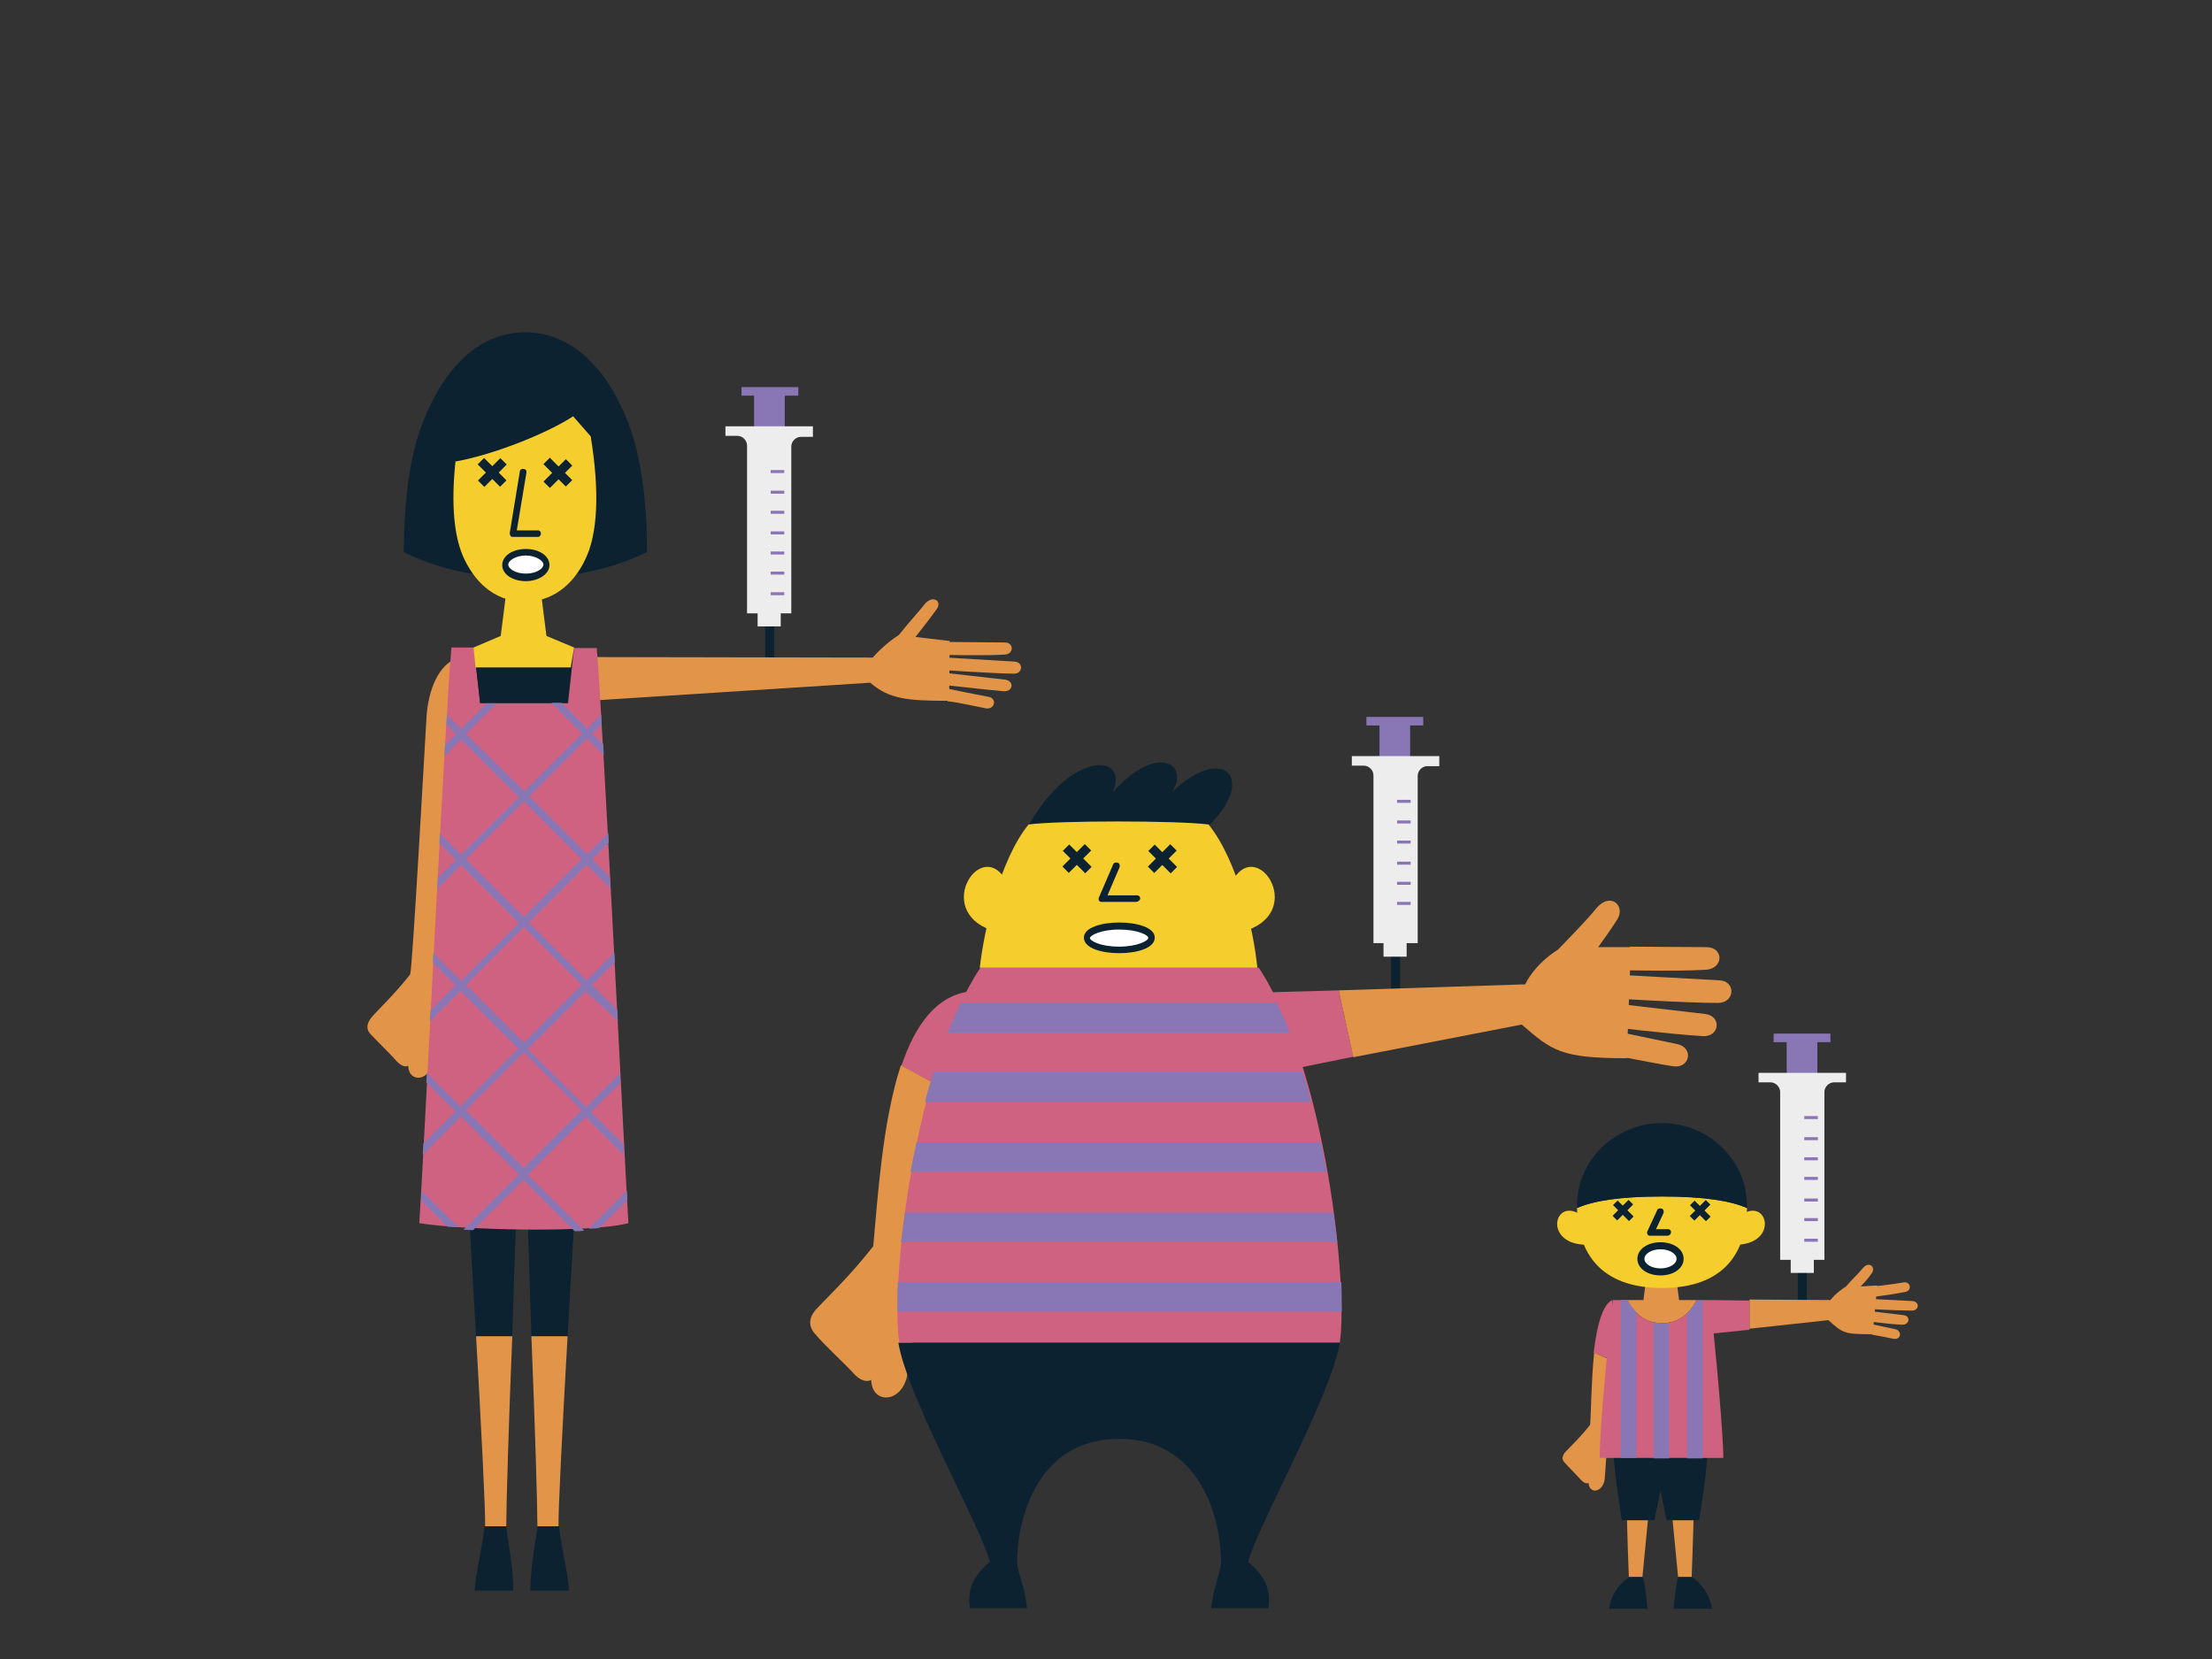 <?xml version="1.0" encoding="utf-8"?>
<!-- Generator: Adobe Illustrator 26.0.2, SVG Export Plug-In . SVG Version: 6.00 Build 0)  -->
<svg version="1.1" id="レイヤー_1" xmlns="http://www.w3.org/2000/svg" xmlns:xlink="http://www.w3.org/1999/xlink" x="0px"
	 y="0px" viewBox="0 0 440 330" style="enable-background:new 0 0 440 330;" xml:space="preserve" preserveAspectRatio="xMinYMid" width="440" height="330">
<rect x="0" y="0" width="440" height="330" fill="#333333" stroke="none"/>
<style type="text/css">
	.st0{fill:#CF6181;}
	.st1{fill:#E29548;}
	.st2{fill:#0C2231;}
	.st3{fill:#8977B5;}
	.st4{fill:#EDEDEE;}
	.st5{fill:#F5CE2E;}
	.st6{fill:#FFFFFF;}
</style>
<g>
	<path class="st0" d="M320.7,258.6c-2,0.9-3.1,5.4-3.7,10.5l3.7,1.4V258.6z"/>
	<path class="st1" d="M317.1,269.1c-0.6,5.8-0.6,12.2-0.8,14.3c-2,2.6-4,4.4-5,5.5c-0.4,0.5-0.8,1.3-0.1,2c0.8,0.9,2.7,2.8,3.3,3.5
		c0.4,0.4,0.9,0.8,1.5,0.6c0.1,2.2,2.8,2,3.2-0.8l1.7-23.5l0,0L317.1,269.1z"/>
	<g>
		<rect x="276.7" y="189.6" class="st2" width="1.8" height="7.4"/>
		<rect x="274.4" y="143.1" class="st3" width="6.1" height="21.6"/>
		<rect x="275.2" y="186.1" class="st4" width="4.6" height="4.2"/>
		<path class="st4" d="M286.4,150.4h-17.5v1.9h2.4c1,0,1.9,0.9,1.9,1.9v33.4h8.8v-33.3c0-1,0.9-1.9,1.9-1.9h2.4V150.4L286.4,150.4z"
			/>
		<rect x="277.9" y="183.5" class="st4" width="2.7" height="0.6"/>
		<rect x="277.9" y="179.4" class="st3" width="2.7" height="0.6"/>
		<rect x="277.9" y="175.4" class="st3" width="2.7" height="0.6"/>
		<rect x="277.9" y="171.4" class="st3" width="2.7" height="0.6"/>
		<rect x="277.9" y="167.2" class="st3" width="2.7" height="0.6"/>
		<rect x="277.9" y="163.2" class="st3" width="2.7" height="0.6"/>
		<rect x="277.9" y="159.1" class="st3" width="2.7" height="0.6"/>
		<rect x="271.8" y="142.6" class="st3" width="11.3" height="1.7"/>
	</g>
	<polygon class="st0" points="247.9,197.5 251.4,213.8 269.2,210.2 266.3,197 	"/>
	<path class="st1" d="M317.9,188.4c0,0,2.4-3.3,3.8-5.5c1.7-2.7-1.3-5.6-4.2-2.2c-1.3,1.7-4.7,5.2-7.6,8.2c-4.9,3.1-6.5,6.9-6.5,6.9
		l-37.1,1.2l2.9,13.3l33.5-6.5c6,5.2,7.8,6.7,20.9,6.7l0.8-22.1L317.9,188.4z"/>
	<path class="st0" d="M193,197.2c-6.8,0.8-11,6.8-13.7,14.8l10.4,5.6L193,197.2z"/>
	<path class="st1" d="M179.2,211.9c-3.7,11.3-4.6,26.4-5.5,36c-4.7,6-9.2,10.2-11.5,12.7c-1,1.2-1.7,2.9-0.1,4.7
		c1.8,2.2,6.4,6.4,7.7,7.9c0.9,1,2.2,1.9,3.5,1.3c0.1,5.1,6.7,4.7,7.3-1.9l9.1-55L179.2,211.9z"/>
	<path class="st1" d="M90.4,131.1c-3.8,1.9-5.4,7.3-5.6,12.2c-0.3,4.9-2.7,48.4-3.2,50.5c-3.2,4.1-6.3,6.9-7.8,8.7
		c-0.6,0.8-1.2,2-0.1,3.2c1.3,1.4,4.4,4.4,5.2,5.4c0.6,0.6,1.5,1.3,2.3,0.9c0.1,3.5,4.5,3.2,5-1.3C86.7,206,90.8,142.5,90.4,131.1z"
		/>
	<g>
		<rect x="357.6" y="252.4" class="st2" width="1.8" height="7.4"/>
		<rect x="355.4" y="206.1" class="st3" width="6.1" height="21.6"/>
		<rect x="356.2" y="249" class="st4" width="4.6" height="4.2"/>
		<path class="st4" d="M367.3,213.4h-17.5v1.9h2.4c1,0,1.9,0.9,1.9,1.9v33.4h8.8v-33.4c0-1,0.9-1.9,1.9-1.9h2.4V213.4L367.3,213.4z"
			/>
		<rect x="358.9" y="246.4" class="st3" width="2.7" height="0.6"/>
		<rect x="358.9" y="242.3" class="st3" width="2.7" height="0.6"/>
		<rect x="358.9" y="238.4" class="st3" width="2.7" height="0.6"/>
		<rect x="358.9" y="234.1" class="st3" width="2.7" height="0.6"/>
		<rect x="358.9" y="230.2" class="st3" width="2.7" height="0.6"/>
		<rect x="358.9" y="226.2" class="st3" width="2.7" height="0.6"/>
		<rect x="358.9" y="222" class="st3" width="2.7" height="0.6"/>
		<rect x="352.8" y="205.6" class="st3" width="11.3" height="1.7"/>
	</g>
	<g>
		<rect x="152.2" y="124" class="st2" width="1.8" height="7.4"/>
		<rect x="150" y="77.5" class="st3" width="6.1" height="21.6"/>
		<rect x="150.7" y="120.4" class="st4" width="4.6" height="4.2"/>
		<path class="st4" d="M161.8,84.8h-17.5v1.9h2.4c1,0,1.9,0.9,1.9,1.9V122h8.8V88.8c0-1,0.9-1.9,1.9-1.9h2.4V84.8z"/>
		<rect x="153.3" y="117.8" class="st3" width="2.7" height="0.6"/>
		<rect x="153.3" y="113.7" class="st3" width="2.7" height="0.6"/>
		<rect x="153.3" y="109.7" class="st3" width="2.7" height="0.6"/>
		<rect x="153.3" y="105.7" class="st3" width="2.7" height="0.6"/>
		<rect x="153.3" y="101.6" class="st3" width="2.7" height="0.6"/>
		<rect x="153.3" y="97.6" class="st3" width="2.7" height="0.6"/>
		<rect x="153.3" y="93.5" class="st3" width="2.7" height="0.6"/>
		<rect x="147.5" y="77" class="st3" width="11.3" height="1.7"/>
	</g>
	<path class="st1" d="M326.7,313.7l1.3-13.4h-4.4c0,2.8,0.4,13.4,0.4,13.4H326.7z"/>
	<path class="st2" d="M320.9,287.4c0,4.5,1.3,12.3,1.7,15h6.5l2.9-14.2"/>
	<path class="st2" d="M324.1,313.7c-2,1.2-3.8,3.8-4,6.3h7.6c0,0-0.3-4.2-0.9-6.3H324.1z"/>
	<path class="st1" d="M333.8,313.7l-1.3-13.4h4.4c0,2.8-0.4,13.4-0.4,13.4H333.8z"/>
	<path class="st2" d="M339.7,287.4c0,4.5-1.3,12.3-1.7,15h-6.5l-2.9-14.2"/>
	<path class="st2" d="M336.5,313.7c2,1.2,3.8,3.8,4,6.3h-7.6c0,0,0.3-4.2,0.9-6.3H336.5z"/>
	<path class="st1" d="M370.1,255.9c0,0,1.4-1.4,2.2-2.6c0.9-1.2-0.5-2.6-1.8-1c-0.6,0.8-2.2,2.3-3.3,3.6c-2.2,1.4-3.1,2.7-3.1,2.7
		l-16.1-0.1v5.8l15.7-1.7c2.9,2.6,3.1,2.8,8.8,2.8l0.9-9.7L370.1,255.9z"/>
	<polygon class="st0" points="340.2,258.6 339.3,265.4 348,264.5 348,258.7 	"/>
	<path class="st1" d="M330.6,263.2c3.2,0,5.4-1.8,6.9-4.6H334l-0.5-3.8h-6.1l-0.5,3.8h-3.2C325.2,261.4,327.4,263.2,330.6,263.2z"/>
	<path class="st0" d="M340.2,258.6h-2.7c-1.5,2.8-3.7,4.6-6.9,4.6c-3.2,0-5.4-1.8-6.9-4.6h-2.9c0,0-2.6,23.5-2.6,31.4h24.6
		C342.7,282.1,340.2,258.6,340.2,258.6z"/>
	<path class="st2" d="M204.7,164c8.4-14.8,20.1-14.2,16.6-6.4c9-10,15.5-5.5,11.8,0c9.7-9.5,17.1-3.3,7.6,6.4
		C231.1,167.8,209.1,168.4,204.7,164z"/>
	<path class="st2" d="M103.3,229l-10.5,0.9c0.1,5.2,1,20.6,1.9,36.1h7.2C102.4,249.6,102.9,233.4,103.3,229z"/>
	<path class="st1" d="M100.7,303.6c0-4,0.5-20.9,1.2-37.8h-7.2c1,17.5,1.9,35.2,1.8,37.8H100.7z"/>
	<path class="st2" d="M96.4,303.6c-0.5,4.5-1.7,8.8-2,12.8h7.7c0-5.4-1.2-10.2-1.4-12.8H96.4z"/>
	<path class="st2" d="M104.3,229l10.5,0.9c-0.1,5.2-1,20.6-1.9,36.1h-7.2C105.2,249.6,104.7,233.4,104.3,229z"/>
	<path class="st1" d="M106.9,303.6c0-4-0.5-20.9-1.2-37.8h7.2c-1,17.5-1.9,35.2-1.8,37.8H106.9z"/>
	<path class="st2" d="M111.2,303.6c0.5,4.5,1.7,8.8,2,12.8h-7.7c0-5.4,1.2-10.2,1.4-12.8H111.2z"/>
	<path class="st1" d="M118.2,130.7l55.4,0.1c0,0,2.2-2.6,5.2-4.5c2.3-2.9,4.4-5.1,5.1-6.1c1.7-2,3.6-0.6,2.4,1
		c-1.2,1.7-4.2,5.5-4.2,5.5l6.8,0.8l-0.1,11.9c-8.2,0-11.9-0.3-15.7-3.6l-56,3.6L118.2,130.7z"/>
	<g>
		<path class="st2" d="M104.5,66.1c-9,0-16.1,6.7-20.5,18.2c-2.4,6.1-3.6,14.7-3.7,25.5c6.5,3.3,14.7,5.2,24.2,5.2
			c9.3,0,17.5-1.9,24.2-5.2c0-10.7-1.3-19.3-3.7-25.6C120.6,72.8,113.4,66.1,104.5,66.1z"/>
	</g>
	<g>
		<path class="st5" d="M117.5,86.8l-3.5-4c-4.6,3.1-15.5,7.6-23.4,9c-0.9,8.6-0.3,15.2,1.8,19.5c2.6,5.4,6.8,8.4,12,8.4
			c5.2,0,9.5-3.1,12-8.4C118.9,106.3,119.3,97.8,117.5,86.8z"/>
	</g>
	<path class="st2" d="M107,106.8h-5c-0.3,0-0.4-0.1-0.5-0.3s-0.1-0.4-0.1-0.5l2-12.2c0-0.4,0.4-0.6,0.8-0.5c0.4,0,0.6,0.4,0.5,0.8
		l-1.9,11.4h4.2c0.4,0,0.6,0.3,0.6,0.6S107.4,106.8,107,106.8z"/>
	<path class="st0" d="M118.7,128.9h-4.5l-1.2,11H95.5l-1.2-11.1h-4.5c-1.3,13.9-5.6,103.1-6.4,114.5c8.2,1.4,34.2,2,41.6,0
		C124.3,232.1,119.9,142.8,118.7,128.9z"/>
	<path class="st5" d="M114.2,128.8l-5.5-2.3c0,0-1.2-9.3-1.2-9.7h-6.7c0,0.4-1.2,9.7-1.2,9.7l-5.4,2.3l0.4,4h18.9L114.2,128.8z"/>
	<polygon class="st2" points="94.7,132.8 95.5,139.8 112.9,139.8 113.7,132.8 	"/>
	<path class="st1" d="M188.9,127.7c0,0,9.2,0.1,11,0.1s1.8,2.3,0,2.4c-3.6,0.3-12.8,0-13.1,0.1"/>
	<path class="st1" d="M186.6,130.7c0,0,13.4,0.8,15.2,0.9c1.8,0.1,1.7,2.4-0.1,2.4c-3.6,0-15.4-0.8-15.6-0.8"/>
	<path class="st1" d="M186.7,133.7c0,0,11.5,1.3,13.3,1.5c1.8,0.3,1.5,2.4-0.3,2.3c-3.6-0.3-13.1-1.4-13.3-1.4"/>
	<path class="st1" d="M186.6,136.6c0,0,8.2,1.7,10,2s1.3,2.6-0.5,2.3c-1.7-0.3-5.4-1.2-7.6-1.4"/>
	<path class="st1" d="M324.3,188.3c0,0,11.6,0.1,15.1,0.1c3.5,0,3.5,4.2,0,4.5c-6.8,0.4-18.3,0-18.8,0.1"/>
	<path class="st1" d="M320,193.8c0,0,18.7,1,22,1.2c3.3,0.1,3.2,4.5-0.3,4.5c-6.8,0-22.1-1-22.8-1"/>
	<path class="st1" d="M320.3,199.5c0,0,15.6,1.8,18.9,2.2c3.3,0.4,2.9,4.6-0.5,4.4c-6.8-0.4-18.6-1.9-19.1-1.9"/>
	<path class="st1" d="M319.8,204.8c0,0,10.6,2.2,13.9,2.9c3.3,0.8,2.4,4.9-0.9,4.4c-3.2-0.5-5.4-1-9.3-1.7"/>
	<path class="st1" d="M371.9,256c0,0,5.1-0.6,6.7-0.9c1.5-0.3,1.8,1.7,0.3,1.9c-2.9,0.6-8.1,1.2-8.3,1.2"/>
	<path class="st1" d="M370.5,258.3c0,0,8.3,0.4,9.9,0.5c1.5,0.1,1.4,1.9-0.1,1.9c-3.1,0-9.9-0.4-10.1-0.4"/>
	<path class="st1" d="M370.2,260.6c0,0,6.9,0.8,8.4,1c1.5,0.1,1.3,2-0.3,1.9c-2.9-0.1-8.2-0.9-8.4-0.9"/>
	<path class="st1" d="M370.9,263.1c0,0,4.7,1,6.1,1.3c1.4,0.3,1.2,2.2-0.4,1.9c-1.4-0.3-2.4-0.5-4.2-0.8"/>
	<path class="st0" d="M266.5,267.1c1.7-10.6-2.6-54-16.1-74.6h-55.4c-13.6,20.6-17.9,64-16.1,74.6H266.5z"/>
	<path class="st2" d="M178.7,267.1c1.7,10.6,16.8,37.4,18.2,43.6c-3.5,2.9-4.5,5.6-4,9.2h11.4c-0.5-4.6-1.7-6.5-2-9
		c0-8.7,4-24.7,20.3-24.7s20.3,16,20.3,24.7c-0.3,2.4-1.4,4.4-2,9h11.4c0.5-3.6-0.5-6.3-4-9.2c1.4-6.3,16.5-33,18.2-43.6H178.7z"/>
	<path class="st5" d="M194.9,192.5c0.8-7.4,4-21.5,9.7-28.5c6-0.8,29.4-0.8,35.8,0c5.8,7.2,9,21.1,9.7,28.5H194.9z"/>
	<path class="st5" d="M199.9,174.8c-5.1-8.2-14.7,7.2-1.5,10.6"/>
	<path class="st5" d="M245.4,174.8c5.1-8.2,14.7,7.2,1.5,10.6"/>
	<path class="st2" d="M226,179.4h-6.9c-0.3,0-0.4-0.1-0.5-0.3c-0.1-0.1-0.1-0.4,0-0.6l2.8-6.5c0.1-0.4,0.5-0.5,0.9-0.4
		c0.4,0.1,0.5,0.5,0.4,0.9l-2.4,5.6h5.9c0.4,0,0.6,0.3,0.6,0.6C226.8,179.1,226.3,179.4,226,179.4z"/>
	<g>
		<path class="st3" d="M180,241.2c-0.3,2-0.5,4-0.8,5.9H266c-0.3-1.9-0.4-3.8-0.8-5.9H180z"/>
		<path class="st3" d="M182.3,227.2c-0.4,1.9-0.8,4-1.2,5.9h82.8c-0.4-1.9-0.8-4-1.2-5.9H182.3z"/>
		<path class="st3" d="M266.9,260.9c0-1.8,0-3.7-0.1-5.9h-88.2c-0.1,2.2-0.1,4.1-0.1,5.9H266.9z"/>
		<path class="st3" d="M185.7,213.3c-0.6,1.9-1.2,3.8-1.7,5.9h76.8c-0.5-1.9-1-4-1.7-5.9H185.7z"/>
		<path class="st3" d="M191.1,199.5c-0.9,1.9-1.8,3.8-2.6,5.9h68.1c-0.8-2-1.7-4-2.6-5.9H191.1z"/>
	</g>
	<g>
		<path class="st3" d="M335.6,261.3v28.8h3.1v-31.4h-1.2C337,259.6,336.3,260.5,335.6,261.3z"/>
		<path class="st3" d="M322.4,258.6v31.4h3.1V261c-0.6-0.6-1.3-1.4-1.7-2.4H322.4z"/>
		<path class="st3" d="M328.9,263.1v27h3.1v-26.9c-0.5,0.1-0.9,0.1-1.4,0.1C330.1,263.2,329.6,263.1,328.9,263.1z"/>
	</g>
	<g>
		<path class="st3" d="M119.6,142.1l-2.8,2.8l-5.1-5.1h-2l6.1,6.1l-11.5,11.5L92.7,146l6.1-6.1h-2l-5.1,5.1l-2.8-2.8
			c0,0.6-0.1,1.3-0.1,1.9l1.9,1.9l-2.2,2.2c0,0.6-0.1,1.4-0.1,2.2l3.3-3.3l11.5,11.5L91.7,170l-4.2-4.2c0,0.6-0.1,1.3-0.1,1.9
			l3.3,3.3l-3.6,3.6c0,0.8-0.1,1.4-0.1,2.2l4.7-4.7l11.5,11.5l-11.5,11.5l-5.5-5.5c0,0.6-0.1,1.3-0.1,1.9l4.5,4.5l-5,5
			c0,0.8-0.1,1.4-0.1,2.2l6.1-6.1l11.5,11.5l-11.5,11.5l-6.7-6.7c0,0.6-0.1,1.3-0.1,1.9l5.8,5.8l-6.4,6.4c0,0.8-0.1,1.4-0.1,2.2
			l7.6-7.6l11.5,11.5l-11,11c0.6,0,1.3,0.1,1.9,0.1l10-10l10.2,10.2c0.6,0,1.3,0,1.9-0.1L105,233.7l11.5-11.5l7.6,7.6
			c0-0.6-0.1-1.4-0.1-2.2l-6.4-6.4l5.8-5.8c0-0.6-0.1-1.3-0.1-1.9l-6.7,6.7L105,208.7l11.5-11.5l6.4,5.9c0-0.6-0.1-1.4-0.1-2.2l-5-5
			l4.5-4.5c0-0.6-0.1-1.3-0.1-1.9l-5.5,5.5l-11.5-11.5l11.5-11.5l4.7,4.7c0-0.8-0.1-1.4-0.1-2.2l-3.5-3.6l3.3-3.3
			c0-0.6-0.1-1.3-0.1-1.9l-4.2,4.2l-11.5-11.5l11.5-11.5l3.3,3.3c0-0.8-0.1-1.4-0.1-2.2l-2.2-2l1.9-1.9
			C119.6,143.4,119.6,142.8,119.6,142.1z M115.7,220.8l-11.5,11.5l-11.5-11.5l11.5-11.5L115.7,220.8z M115.7,195.9l-11.5,11.5
			l-11.5-11.5l11.5-11.5L115.7,195.9z M115.7,170.9l-11.5,11.5l-11.5-11.5l11.5-11.5L115.7,170.9z"/>
		<path class="st3" d="M83.9,236.9c0,0.6-0.1,1.3-0.1,1.9l5.2,5.2c0.6,0,1.4,0.1,2.2,0.1L83.9,236.9z"/>
		<path class="st3" d="M119.3,244.2l5.5-5.5c0-0.6-0.1-1.3-0.1-1.9l-7.6,7.6C117.9,244.4,118.7,244.4,119.3,244.2z"/>
	</g>
	
		<rect x="213.4" y="167.7" transform="matrix(0.707 -0.707 0.707 0.707 -58.027 201.562)" class="st2" width="1.8" height="6.3"/>
	
		<rect x="211.1" y="169.9" transform="matrix(0.707 -0.707 0.707 0.707 -58.041 201.489)" class="st2" width="6.3" height="1.8"/>
	<rect x="97" y="90.8" transform="matrix(0.707 -0.707 0.707 0.707 -37.757 96.75)" class="st2" width="1.8" height="6.3"/>
	
		<rect x="94.8" y="93.1" transform="matrix(0.707 -0.707 0.707 0.707 -37.775 96.784)" class="st2" width="6.3" height="1.8"/>
	
		<rect x="110.1" y="90.8" transform="matrix(0.707 -0.707 0.707 0.707 -33.941 105.97)" class="st2" width="1.8" height="6.3"/>
	
		<rect x="107.8" y="93.3" transform="matrix(0.707 -0.707 0.707 0.707 -34.071 106.041)" class="st2" width="6.3" height="1.8"/>
	
		<rect x="230.4" y="167.7" transform="matrix(0.707 -0.707 0.707 0.707 -53.045 213.6)" class="st2" width="1.8" height="6.3"/>
	
		<rect x="228.1" y="169.9" transform="matrix(0.707 -0.707 0.707 0.707 -53.059 213.526)" class="st2" width="6.3" height="1.8"/>
	<g>
		<ellipse class="st6" cx="104.6" cy="112.4" rx="4.1" ry="2.6"/>
		<path class="st2" d="M104.6,115.6c-2.7,0-4.7-1.4-4.7-3.2c0-1.8,2-3.2,4.7-3.2c2.7,0,4.7,1.4,4.7,3.2
			C109.3,114.2,107.1,115.6,104.6,115.6z M104.6,110.5c-2,0-3.5,1-3.5,1.8s1.4,1.8,3.5,1.8s3.5-1,3.5-1.8S106.5,110.5,104.6,110.5z"
			/>
	</g>
	<g>
		<ellipse class="st6" cx="222.6" cy="186.5" rx="6.4" ry="2.4"/>
		<path class="st2" d="M222.6,189.6c-3.5,0-7-1-7-3.1c0-4,14.1-4,14.1,0C229.7,188.6,226.2,189.6,222.6,189.6z M222.6,184.9
			c-3.7,0-5.8,1.2-5.8,1.7c0,0.5,2,1.7,5.8,1.7c3.7,0,5.8-1.2,5.8-1.7C228.5,186,226.3,184.9,222.6,184.9z"/>
	</g>
	<path class="st5" d="M314.5,241.7c-5.4-3.8-7.7,6,1.3,5.9"/>
	<path class="st5" d="M346.3,241.7c5.4-3.8,7.7,6-1.3,5.9"/>
	<path class="st5" d="M313.7,240.3c0.1,8.8,4.6,15.9,16.9,15.9s16.8-7,16.9-15.9c-3.1-1.4-8.4-2.3-16.9-2.3
		C322.1,238,316.9,238.9,313.7,240.3z"/>
	<path class="st2" d="M330.6,223.4c-9.3,0-16.9,7.3-16.9,16.4c0,0.1,0,0.4,0,0.5c3.1-1.4,8.4-2.3,16.9-2.3s13.7,0.9,16.9,2.3
		c0-0.1,0-0.4,0-0.5C347.5,230.8,339.9,223.4,330.6,223.4z"/>
	<path class="st2" d="M331.7,245.8h-3.5c-0.3,0-0.4-0.1-0.5-0.3c-0.1-0.3-0.1-0.4,0-0.6l1.9-4.1c0.1-0.4,0.5-0.5,0.9-0.4
		c0.4,0.1,0.5,0.5,0.4,0.9l-1.5,3.2h2.4c0.4,0,0.6,0.3,0.6,0.6S332.1,245.8,331.7,245.8z"/>
	
		<rect x="322.3" y="238.6" transform="matrix(0.707 -0.707 0.707 0.707 -75.706 298.887)" class="st2" width="1.3" height="4.5"/>
	
		<rect x="320.6" y="240.1" transform="matrix(0.707 -0.707 0.707 0.707 -75.656 298.765)" class="st2" width="4.5" height="1.3"/>
	
		<rect x="337.6" y="238.6" transform="matrix(0.707 -0.707 0.707 0.707 -71.217 309.733)" class="st2" width="1.3" height="4.5"/>
	
		<rect x="336" y="240.1" transform="matrix(0.707 -0.707 0.707 0.707 -71.183 309.68)" class="st2" width="4.5" height="1.3"/>
	<g>
		<ellipse class="st6" cx="330.3" cy="250.4" rx="3.8" ry="2.6"/>
		<path class="st2" d="M330.3,253.7c-2.6,0-4.6-1.4-4.6-3.3c0-1.9,2-3.3,4.6-3.3c2.6,0,4.6,1.4,4.6,3.3
			C334.9,252.3,332.9,253.7,330.3,253.7z M330.3,248.5c-1.8,0-3.2,0.9-3.2,1.9c0,1,1.4,1.9,3.2,1.9c1.8,0,3.2-0.9,3.2-1.9
			C333.5,249.4,332.1,248.5,330.3,248.5z"/>
	</g>
</g>
</svg>
